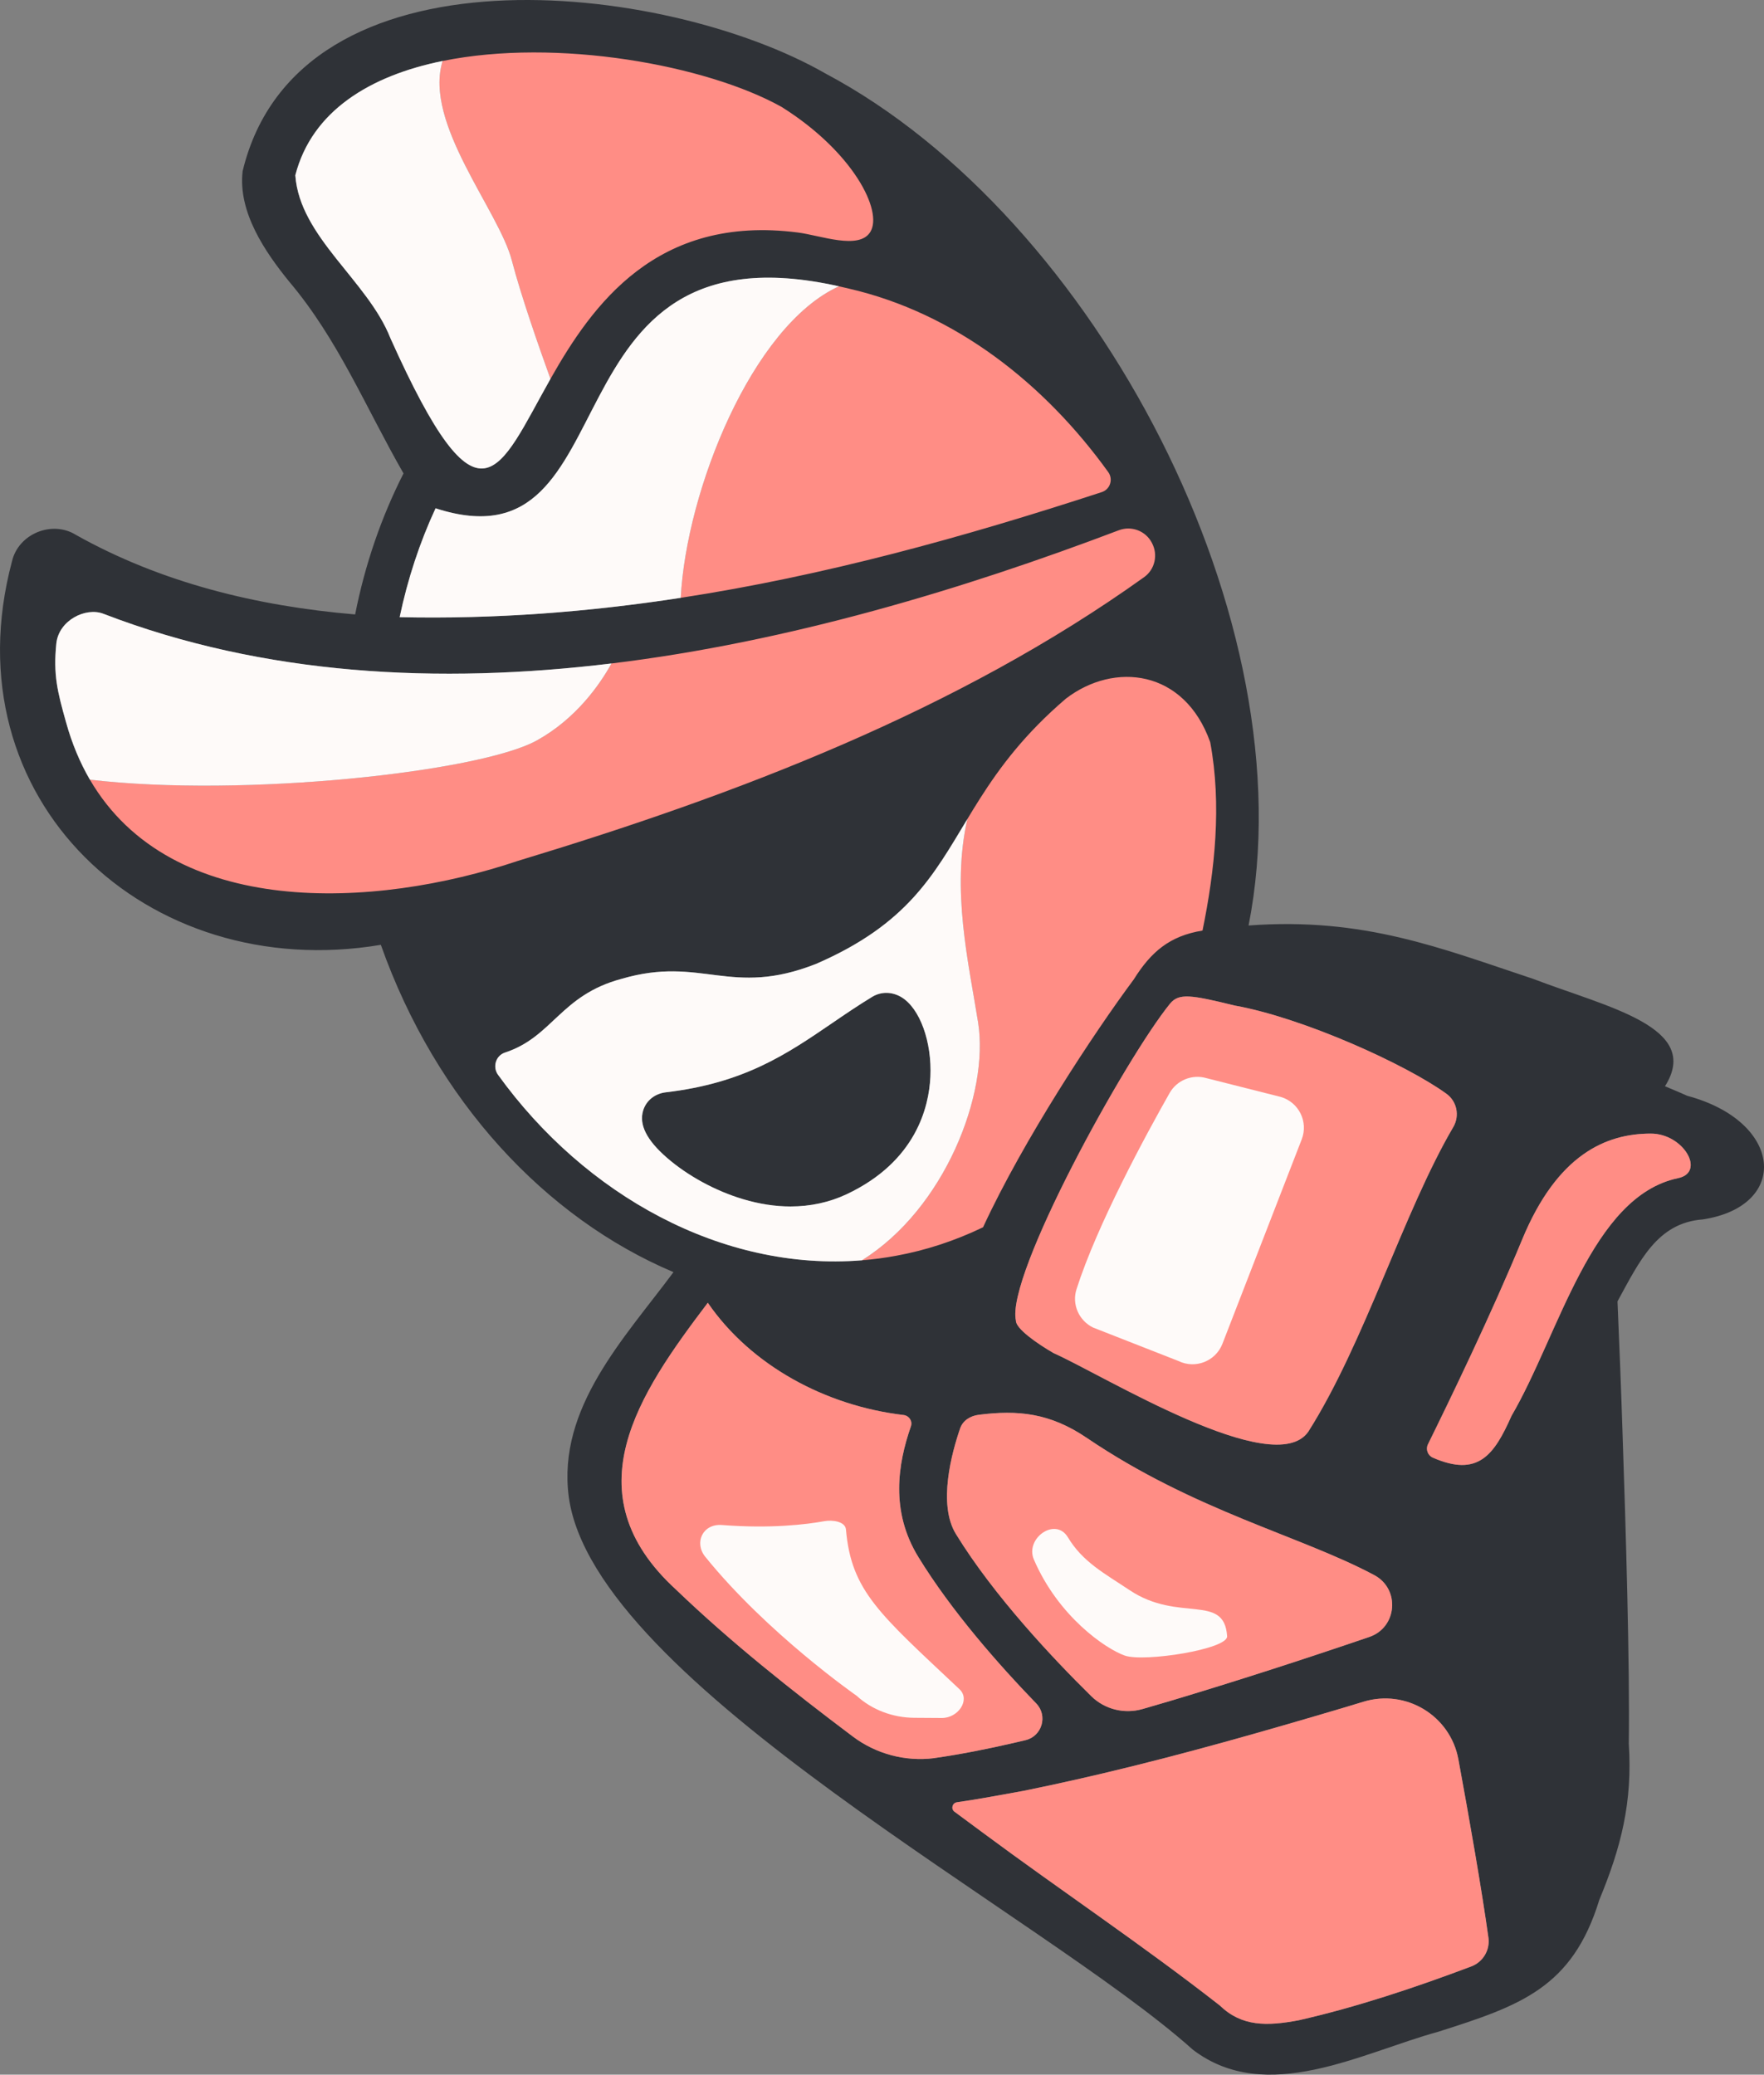 <?xml version="1.0" encoding="UTF-8"?>
<svg xmlns="http://www.w3.org/2000/svg" id="q_Logo_Illustration_-_Farbe" data-name="q Logo Illustration - Farbe" viewBox="0 0 342.513 402.866">
  <rect x="0" y="0" width="342.513" height="402.866" fill="#808080" stroke="none"/>
  <defs>
    <style>
      .cls-1 {
        fill: #fefaf9;
      }

      .cls-1, .cls-2, .cls-3 {
        stroke-width: 0px;
      }

      .cls-2 {
        fill: #ff8d85;
      }

      .cls-3 {
        fill: #2f3237;
      }
    </style>
  </defs>
  <g id="Farbe">
    <path class="cls-3" d="M180.647,209.152c-.277,5.766-2.756,16.392-16.261,22.753-3.347,1.572-7.023,2.372-10.898,2.372-2.978,0-6.084-.479-9.241-1.425-5.33-1.595-10.708-4.521-14.742-8.024-3.955-3.436-5.468-6.444-4.622-9.201.599-1.922,2.271-3.267,4.393-3.516,15.239-1.782,23.515-7.438,32.28-13.423,2.492-1.703,5.072-3.465,7.8-5.119,1.722-1.045,3.823-1.025,5.64.05,3.601,2.141,5.983,8.673,5.653,15.534h0Z"></path>
    <path class="cls-2" d="M178.866,44.314s-14.082,11.72-32.229,6.273c-18.149-5.447-37.979,27.852-37.979,27.852,0,0-.719-1.922-1.773-4.859-2.162-5.975-5.728-16.161-7.5-22.992-2.539-9.749-17.172-26.637-13.446-38.745.169-.557.379-1.115.637-1.652l34.103-3.725,40.866,13.254,17.321,24.596h0Z"></path>
    <path class="cls-2" d="M221.703,95.217l-31.351,11.471-34.891,7.916-23.357,5.307c-.03-1.225,0-2.499.07-3.823,1.096-20.811,13.824-52.795,30.725-60.493,2.153-.976,4.374-1.563,6.654-1.683,21.246-1.086,50.209,31.107,52.15,41.304h0Z"></path>
    <path class="cls-2" d="M230.54,104.487v15.425l-10.729,5.497-11.792,6.044-9.163,6.602q-.01.01-.02.02l-37.291,26.896s-76.293,12.367-78.943,12.367h-41.962l-22.959-15.016-6.951-11.919c2.121.388,4.372.716,6.723.995,29.78,3.514,75.737-1.484,86.781-7.617,7.591-4.212,12.172-10.755,14.502-14.947,1.346-2.4,1.942-4.043,1.942-4.043l34.783-10.187.078-.02,66.164-19.367,8.837,9.27h0Z"></path>
    <path class="cls-2" d="M240.003,143.342v41.055l-13.208,5.736-21.425,29.992-10.158,22.554-14.532,10.295-28.008-3.236c5.389-.467,10.298-2.28,14.669-5.007h.01c16.046-9.998,24.772-32.333,22.56-46.204-1.853-11.66-5.2-25.611-2.091-39.462,1.592-7.13,4.909-14.239,11.016-20.991q.01-.01.02-.02c7.222-7.976,14.653-11.412,20.955-12.646,9.414-1.852,16.326,1.155,16.326,1.155l3.865,16.779h0Z"></path>
    <path class="cls-3" d="M327.602,212.786c-.581-.259-2.153-.966-4.316-1.852,7.271-11.51-11.192-15.335-25.646-20.871-17.798-5.895-32.757-12.009-55.206-10.346,11.642-58.839-29.622-137.554-82.174-165.455C129.176-3.572,57.95-11.787,47.115,33.221c-.946,7.986,4.393,15.733,8.993,21.409,9.553,11.292,14.851,24.416,22.242,37.301-4.313,8.494-7.47,17.665-9.393,27.384-19.093-1.613-37.609-6.154-54.144-15.405-4.67-2.967-11.255-.269-12.489,5.109-12.31,46.193,26.145,82.09,71.623,74.452,10.718,30.281,31.943,53.033,56.823,63.559-9.492,12.803-22.589,26.308-20.338,43.603,4.88,36.287,92.02,81.234,121.166,107.373,14.281,10.925,32.787.587,47.707-3.484,15.847-5.05,25.985-8.485,31.234-25.613,4.175-10.067,6.475-18.887,5.718-30.34.219-14.676-.568-41.711-1.226-60.68-.258-8.217-.626-17.266-.966-25.183,4.293-7.835,7.711-15.257,16.564-15.912,16.914-2.59,15.658-19-3.027-24.008h0ZM280.847,212.388c2.055,1.484,2.61,4.271,1.334,6.462-9.63,16.401-17.23,41.933-28.145,59.147-6.645,9.61-39.891-11.012-49.443-15.234-3.268-1.882-7.392-4.802-7.33-6.312-2.013-8.703,21.265-50.924,29.939-61.579,1.703-2.041,4.003-1.712,12.539.389,13.309,2.39,33.246,11.431,41.105,17.127h0ZM186.424,277.371c.532-1.543,1.983-2.43,3.598-2.639,7.591-.966,13.834-.379,20.994,4.482,20.968,14.209,41.395,18.969,55.728,26.595l.111.062c5.046,2.708,4.449,10.145-.969,11.998-12.81,4.371-25.708,8.543-38.635,12.418-1.801.535-3.604,1.063-5.408,1.582-3.546,1.014-7.349.069-9.969-2.512-7.261-7.147-18.855-19.396-26.266-31.472-3.565-5.806-.776-15.883.816-20.515h0ZM75.799,65.653c-4.382-11.142-17.619-19.616-18.456-31.615,3.227-12.526,14.552-19.338,28.595-22.195,22.242-4.531,51.295.807,65.827,8.922,13.844,8.683,19.732,20.204,17.22,24.276-2.192,3.565-9.672.667-14.053.11-27.451-3.535-39.91,14.03-48.048,28.429-.009,0-.009.009-.009.009-10.151,17.944-13.607,30.958-31.077-7.936h0ZM84.574,98.702c38.795,12.617,19.771-56.24,78.325-43.106.62.13,1.246.279,1.885.438,20.675,4.75,38.016,18.441,50.395,35.628,1.008,1.395.388,3.356-1.233,3.893-26.882,8.793-53.973,16.27-81.772,20.533-17.849,2.748-35.995,4.162-54.572,3.754,1.564-7.438,3.894-14.508,6.972-21.14h0ZM10.939,124.951c.478-4.511,5.707-7.09,9.133-5.766,31.216,12.019,65.14,13.722,98.665,9.649,34.372-4.172,68.327-14.419,98.484-25.86,2.463-.936,5.219.1,6.436,2.43l.039.08c1.184,2.27.548,5.088-1.533,6.582-36.235,25.949-79.182,42.269-121.603,55.105-27.888,9.38-67.311,11.332-83.107-15.773-1.913-3.287-3.487-7.01-4.641-11.192-1.644-5.855-2.501-9.161-1.873-15.255h0ZM96.706,208.714c-1.105-1.524-.449-3.734,1.344-4.322,9.283-3.037,10.748-11.132,22.619-14.309,15.608-4.58,21.137,3.694,37.849-2.937,17.68-7.688,22.71-17.167,29.303-28.081.776-1.294,1.582-2.619,2.44-3.963,3.875-6.094,8.697-12.596,16.715-19.447,9.382-7.19,22.988-5.676,28.008,8.464,2.27,12.158.897,24.913-1.494,36.584-6.367,1.035-9.982,4.112-13.348,9.49-7.698,10.346-21.392,31.098-29.264,48.125-5.536,2.668-11.185,4.489-16.842,5.526-2.231.417-4.453.708-6.684.887h-.01c-27.081,2.189-53.763-12.608-70.636-36.017h0ZM181.346,341.408c-5.598.698-11.244-.816-15.756-4.202-11.991-9.023-23.725-18.342-34.392-28.588-20.338-18.682-7.231-37.889,6.235-55.644,8.367,12.19,22.87,20.016,38.009,21.797,1.086.131,1.781,1.187,1.422,2.212-2.538,7.31-4.012,16.47,1.455,25.372,6.455,10.527,15.628,20.919,22.89,28.428,2.3,2.381,1.125,6.364-2.091,7.131-.799.189-1.585.369-2.381.558-5.099,1.174-10.22,2.189-15.289,2.916l-.101.02h0ZM285.659,381.856c-10.905,4.11-22.312,7.917-33.527,10.455-6.142,1.155-11.032,1.246-15.296-2.887-15.022-11.74-30.738-22.227-45.907-33.478-1.853-1.373-3.725-2.76-5.598-4.143-.737-.538-.44-1.693.467-1.83,4.351-.62,8.667-1.455,12.908-2.212,3.696-.747,7.372-1.543,11.049-2.381,1.533-.349,3.057-.698,4.59-1.063,15.687-3.716,31.156-8.135,46.614-12.725,1.266-.382,2.518-.76,3.784-1.148,8.256-2.509,16.865,2.701,18.427,11.182,2.212,12.021,4.511,25.163,5.836,34.643.33,2.42-1.063,4.73-3.347,5.588h0ZM325.827,228.776c-16.842,3.516-23.118,30.383-32.34,46.164-3.386,7.649-6.514,11.939-15.289,8.106-.985-.437-1.413-1.625-.936-2.59,4.224-8.563,12.38-25.431,18.277-39.718,6.834-16.571,16.307-20.613,25-20.613,6.354,0,10.706,7.526,5.288,8.651h0Z"></path>
    <path class="cls-1" d="M118.737,128.834c-2.33,4.192-6.911,10.735-14.502,14.947-11.044,6.134-57.001,11.132-86.781,7.617-1.913-3.287-3.487-7.01-4.641-11.192-1.644-5.855-2.501-9.161-1.873-15.255.478-4.511,5.707-7.09,9.133-5.766,31.216,12.019,65.14,13.722,98.665,9.649h0Z"></path>
    <path class="cls-1" d="M189.912,198.527c-1.853-11.66-5.2-25.611-2.091-39.462-6.593,10.914-11.623,20.393-29.303,28.081-16.711,6.631-22.241-1.643-37.849,2.937-11.871,3.177-13.336,11.272-22.619,14.309-1.793.588-2.45,2.799-1.344,4.322,16.872,23.41,43.554,38.206,70.636,36.017h.01c16.046-9.998,24.772-32.333,22.56-46.204h0ZM180.647,209.152c-.277,5.765-2.756,16.392-16.261,22.753-3.347,1.572-7.023,2.372-10.898,2.372-2.978,0-6.084-.479-9.241-1.425-5.33-1.595-10.708-4.521-14.742-8.024-3.955-3.436-5.468-6.444-4.622-9.202.599-1.922,2.271-3.266,4.393-3.515,15.239-1.782,23.515-7.438,32.28-13.423,2.492-1.703,5.072-3.465,7.8-5.119,1.722-1.045,3.823-1.026,5.64.05,3.601,2.141,5.983,8.673,5.653,15.534h0Z"></path>
    <path class="cls-1" d="M162.899,55.596c-16.901,7.697-29.629,39.681-30.725,60.493-17.849,2.748-35.995,4.162-54.572,3.753,1.564-7.437,3.894-14.508,6.972-21.14,38.795,12.617,19.771-56.24,78.325-43.106h0Z"></path>
    <path class="cls-1" d="M106.885,73.579c-.009,0-.009.009-.009.009-10.151,17.944-13.607,30.958-31.077-7.936-4.382-11.142-17.619-19.616-18.456-31.615,3.227-12.526,14.552-19.338,28.595-22.195-3.726,12.109,10.908,28.997,13.446,38.745,1.773,6.831,5.339,17.017,7.5,22.992h0Z"></path>
    <path class="cls-2" d="M285.659,381.856c-10.905,4.114-22.309,7.917-33.524,10.458-6.146,1.155-11.035,1.243-15.299-2.89-15.018-11.74-30.738-22.224-45.907-33.475-1.853-1.377-3.725-2.76-5.598-4.143-.737-.538-.437-1.693.467-1.833,4.355-.617,8.667-1.455,12.911-2.212,3.693-.747,7.369-1.543,11.045-2.378,1.533-.349,3.057-.698,4.59-1.067,15.69-3.716,31.156-8.135,46.614-12.725,1.266-.378,2.518-.757,3.784-1.145,8.256-2.512,16.865,2.698,18.427,11.182,2.212,12.017,4.511,25.163,5.836,34.643.33,2.417-1.063,4.73-3.347,5.585h0Z"></path>
    <path class="cls-2" d="M199.117,337.914c-.799.189-1.585.369-2.381.558-5.099,1.174-10.22,2.192-15.289,2.916l-.098.023c-5.601.695-11.248-.819-15.759-4.205-11.991-9.02-23.725-18.339-34.391-28.585-20.34-18.681-7.231-37.888,6.233-55.644,8.367,12.187,22.87,20.012,38.009,21.797,1.086.13,1.784,1.184,1.425,2.212-2.541,7.307-4.016,16.467,1.455,25.369,6.452,10.527,15.625,20.923,22.886,28.432,2.3,2.378,1.125,6.361-2.091,7.128h0Z"></path>
    <path class="cls-2" d="M265.887,317.869c-12.807,4.374-25.705,8.546-38.632,12.418-1.804.538-3.605,1.067-5.408,1.582-3.546,1.018-7.353.072-9.972-2.509-7.261-7.15-18.855-19.396-26.266-31.475-3.565-5.806-.776-15.883.819-20.512.528-1.543,1.98-2.43,3.595-2.639,7.591-.969,13.834-.378,20.994,4.479,20.968,14.209,41.395,18.972,55.728,26.599l.111.059c5.046,2.708,4.449,10.148-.969,11.998h0Z"></path>
    <path class="cls-2" d="M325.83,228.78c-16.845,3.517-23.118,30.379-32.343,46.164-3.386,7.646-6.511,11.939-15.289,8.106-.985-.44-1.413-1.624-.933-2.59,4.221-8.563,12.379-25.431,18.274-39.722,6.834-16.568,16.307-20.611,25-20.611,6.354,0,10.706,7.527,5.291,8.653h0Z"></path>
    <path class="cls-2" d="M282.184,218.852c-9.633,16.4-17.23,41.932-28.148,59.149-6.645,9.61-39.891-11.013-49.443-15.237-3.265-1.879-7.388-4.798-7.33-6.312-2.013-8.703,21.265-50.922,29.939-61.578,1.703-2.041,4.006-1.712,12.543.389,13.306,2.39,33.246,11.431,41.105,17.127,2.052,1.484,2.606,4.271,1.334,6.462h0Z"></path>
    <path class="cls-1" d="M227.092,212.264c-4.521,7.982-14.056,25.506-18.072,38.094-.933,2.926.466,6.087,3.226,7.434l16.571,6.495c3.278,1.598,7.222.052,8.543-3.35l15.393-39.693c1.321-3.411-.564-7.222-4.081-8.238l-14.431-3.651c-2.769-.801-5.728.398-7.15,2.909h0Z"></path>
    <path class="cls-1" d="M140.185,296.134c9.479.734,16.343-.104,19.853-.741,1.647-.297,4.087.065,4.221,1.618,1.037,12.001,6.557,16.418,22.041,31.009,2.172,2.045-.235,5.614-3.451,5.588l-5.314-.036c-4.224-.029-8.259-1.572-11.212-4.286,0,0-17.318-12.047-29.386-26.987-2.206-2.733-.5-6.452,3.247-6.165h0Z"></path>
    <path class="cls-1" d="M200.745,302.831c4.733,11.039,13.896,17.331,17.651,18.656,3.755,1.324,20.039-1.243,19.872-3.755-.551-8.419-9.382-2.584-18.92-8.938-4.968-3.314-9.121-5.487-11.991-10.266-2.433-4.051-8.37.212-6.612,4.303h0Z"></path>
  </g>
</svg>
